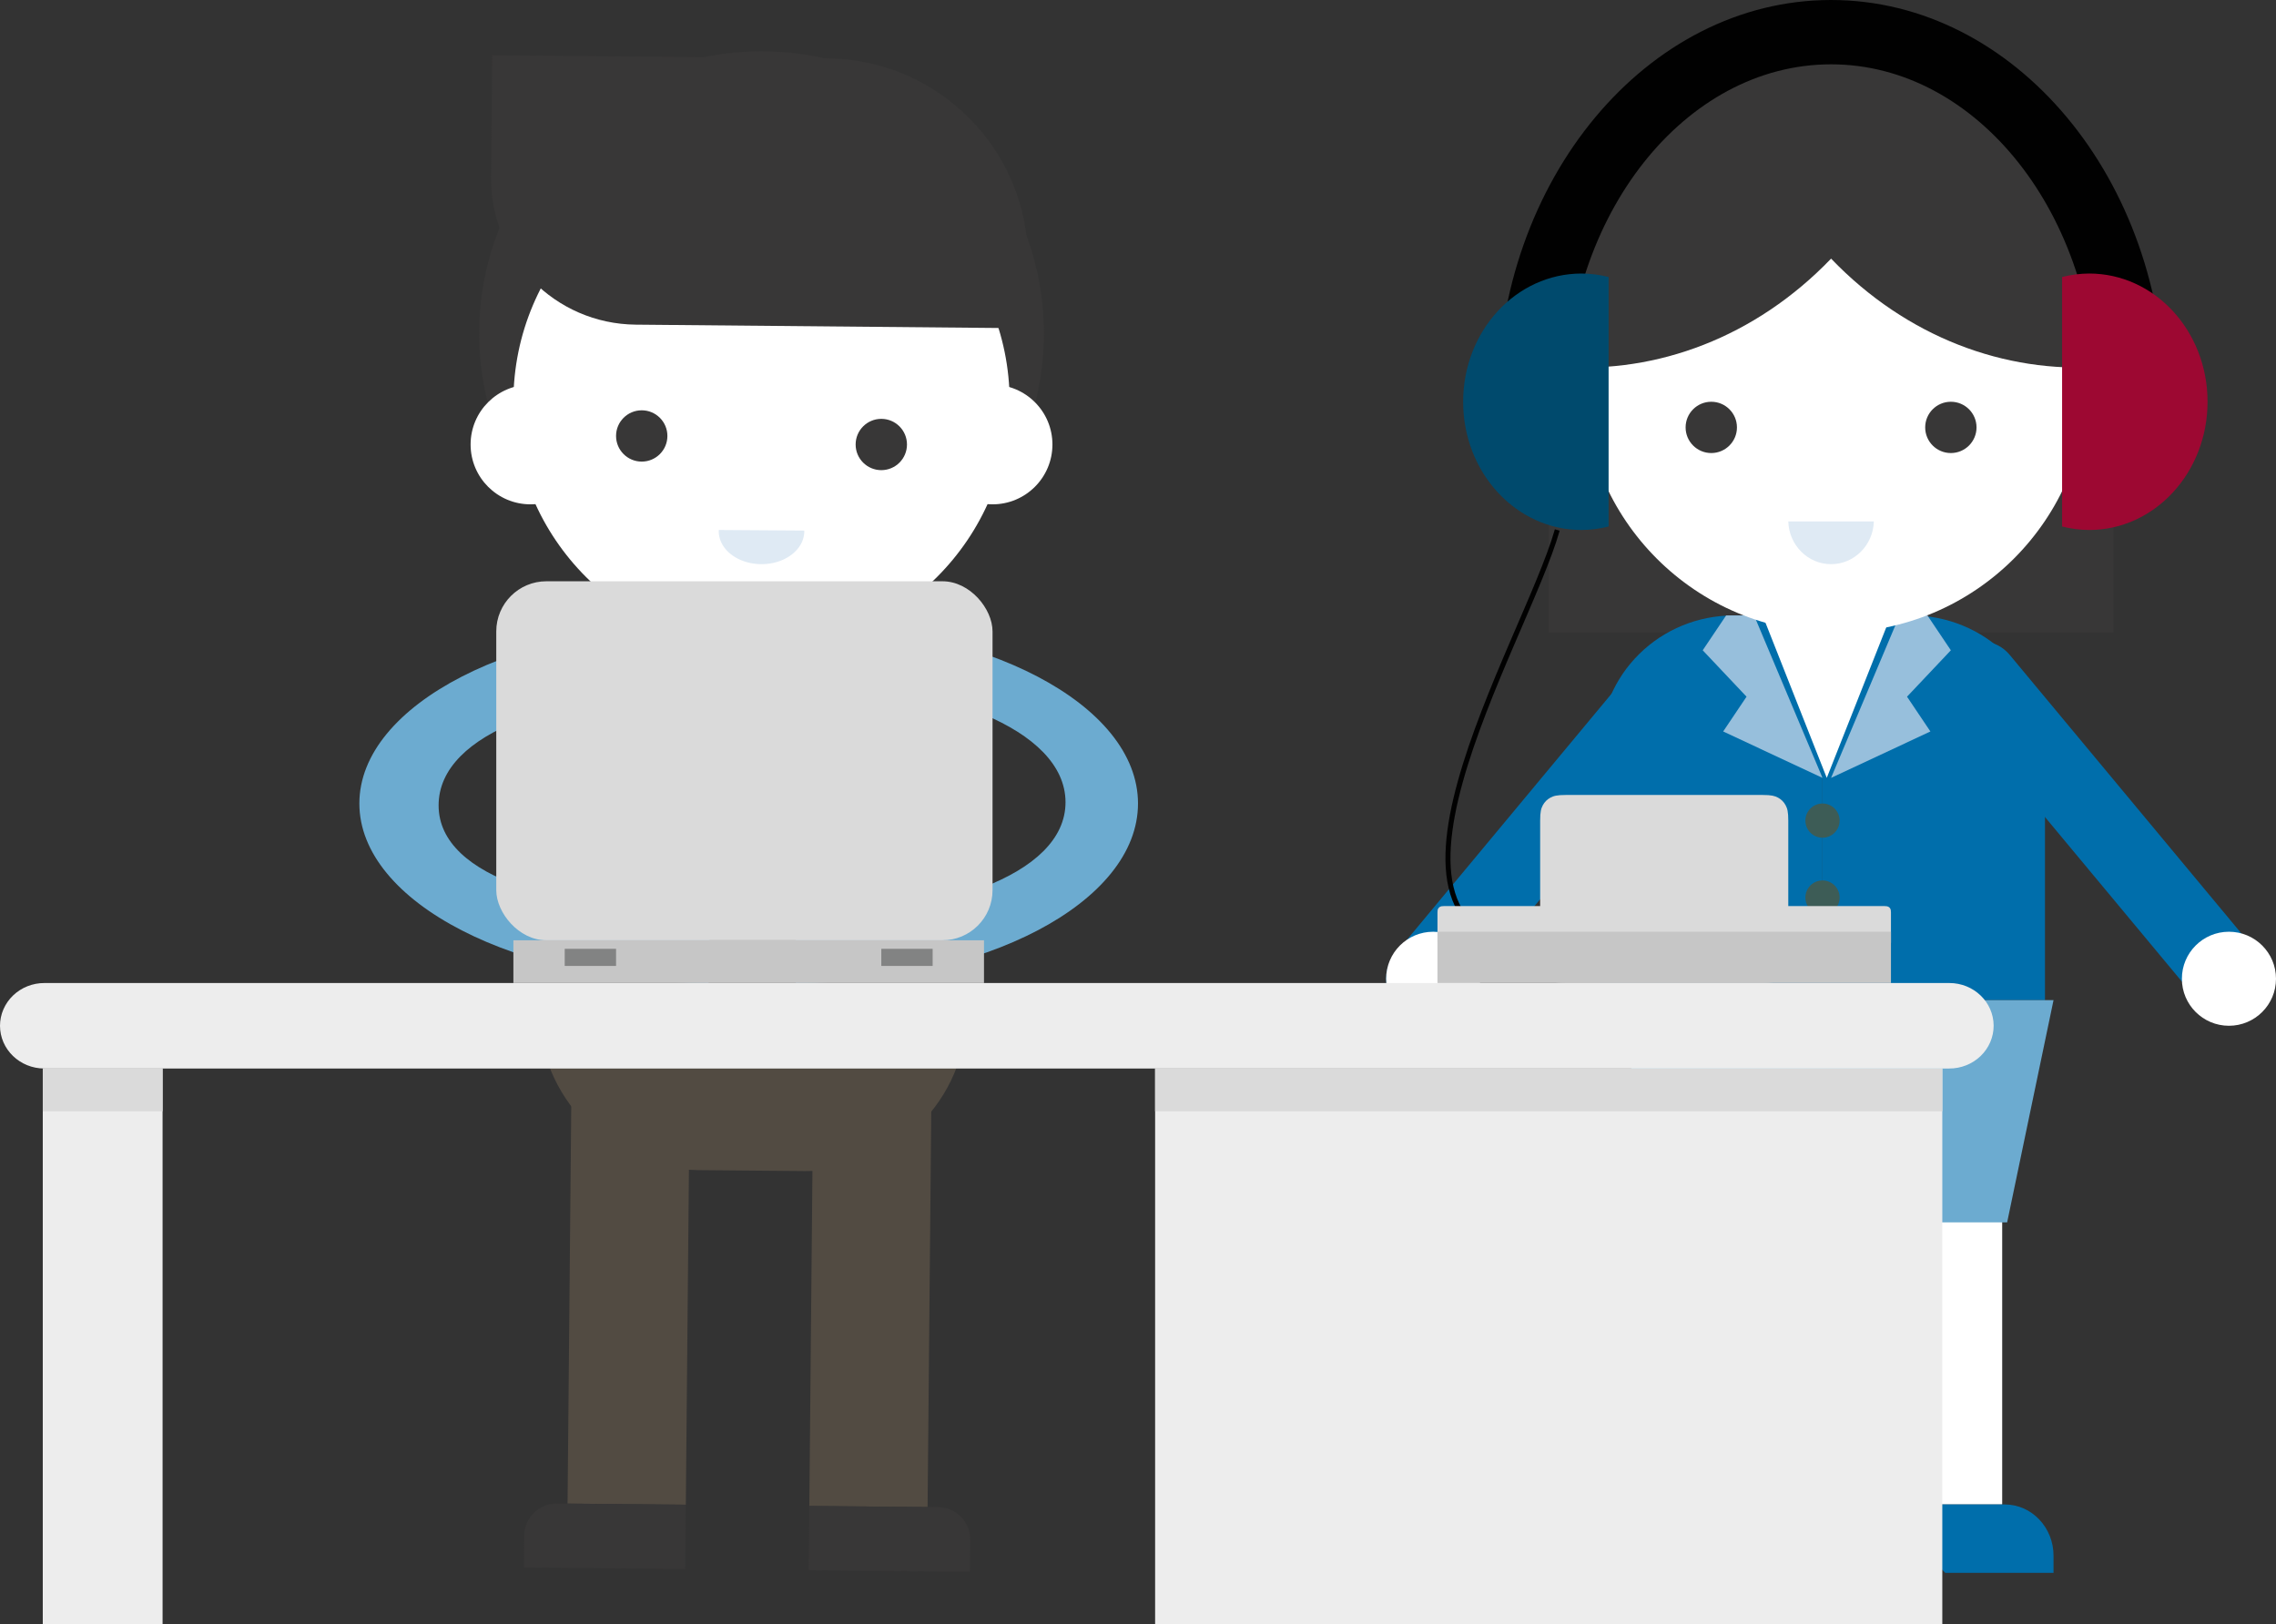 <?xml version="1.0" encoding="UTF-8"?>
<svg width="454px" height="324px" viewBox="0 0 454 324" version="1.1" xmlns="http://www.w3.org/2000/svg" xmlns:xlink="http://www.w3.org/1999/xlink">
    <rect x="0" y="0" width="454" height="324" fill="#333333" stroke="none"/>
    <title>7FDC9287-B175-4AA4-988D-8DCB3ACC7943</title>
    <g id="Desktop" stroke="none" stroke-width="1" fill="none" fill-rule="evenodd">
        <g id="Menu" transform="translate(-850, -274)">
            <g id="Image" transform="translate(850, 274)">
                <g id="Woman" transform="translate(276.496, 6.821)">
                    <rect id="Rectangle" fill="#383737" fill-rule="nonzero" x="32.429" y="56.274" width="112.647" height="63.095"></rect>
                    <rect id="Rectangle" fill="#FFFFFF" fill-rule="nonzero" transform="translate(111.793, 249.821) rotate(180) translate(-111.793, -249.821) " x="100.699" y="206.337" width="22.188" height="86.968"></rect>
                    <path d="M46.083,115.958 L133.128,115.958 L133.128,173.237 C133.128,183.983 124.481,192.695 113.815,192.695 L65.396,192.695 C54.729,192.695 46.083,183.983 46.083,173.237 L46.083,115.958 L46.083,115.958 Z" id="Path" transform="translate(89.605, 154.326) rotate(180) translate(-89.605, -154.326) "></path>
                    <path d="M131.421,142.272 C131.423,135.294 128.619,128.601 123.625,123.666 C118.631,118.731 111.857,115.958 104.794,115.958 L87.045,115.958 L87.045,192.695 L131.421,192.695 L131.421,142.272 Z" id="Path" fill="#006EAB" fill-rule="nonzero"></path>
                    <path d="M69.291,115.958 C62.229,115.958 55.457,118.731 50.464,123.666 C45.471,128.601 42.667,135.294 42.669,142.272 L42.669,192.695 L87.045,192.695 L87.045,115.958 L69.291,115.958 Z" id="Path" fill="#006EAB" fill-rule="nonzero"></path>
                    <polygon id="Path" fill="#6CABD0" fill-rule="nonzero" points="55.336 237.032 123.875 237.032 133.128 192.695 46.083 192.695"></polygon>
                    <polygon id="Path" fill="#FFFFFF" fill-rule="nonzero" points="87.895 148.358 87.895 148.358 100.699 115.958 75.098 115.958"></polygon>
                    <polygon id="Path" fill="#97BFDC" fill-rule="nonzero" points="63.15 122.906 67.82 115.958 73.398 115.958 87.045 148.358 67.231 139.102 71.892 132.162"></polygon>
                    <polygon id="Path" fill="#97BFDC" fill-rule="nonzero" points="112.647 122.906 107.977 115.958 102.407 115.958 88.752 148.358 108.566 139.102 103.905 132.162"></polygon>
                    <path d="M123.42,293.305 L100.699,293.305 L100.699,306.931 L106.109,306.931 L106.109,301.269 L111.519,306.947 L133.128,306.947 L133.128,303.545 C133.137,297.906 128.793,293.324 123.42,293.305 Z" id="Path" fill="#006EAB" fill-rule="nonzero"></path>
                    <polygon id="Path" fill="#006EAB" fill-rule="nonzero" points="100.699 293.305 109.233 293.305 100.699 284.779"></polygon>
                    <path d="M174.029,183.517 L124.385,123.82 C123.088,122.258 121.229,121.281 119.218,121.103 C117.207,120.925 115.208,121.561 113.661,122.87 L113.661,122.87 C112.114,124.179 111.146,126.054 110.969,128.084 C110.792,130.113 111.422,132.13 112.72,133.691 L162.364,193.363 C165.07,196.613 169.875,197.034 173.096,194.305 L173.096,194.305 C176.295,191.58 176.712,186.76 174.029,183.517 Z" id="Path" fill="#006EAB" fill-rule="nonzero"></path>
                    <ellipse id="Oval" fill="#383737" fill-rule="nonzero" cx="88.752" cy="56.274" rx="56.323" ry="56.274"></ellipse>
                    <ellipse id="Oval" fill="#FFFFFF" fill-rule="nonzero" cx="89.605" cy="69.063" rx="50.35" ry="50.305"></ellipse>
                    <path d="M1.765,183.517 L51.409,123.821 C54.113,120.568 58.917,120.143 62.14,122.871 L62.14,122.871 C63.687,124.181 64.653,126.057 64.828,128.086 C65.003,130.115 64.372,132.132 63.074,133.692 L13.429,193.364 C12.131,194.924 10.272,195.9 8.261,196.076 C6.25,196.253 4.251,195.616 2.706,194.306 L2.706,194.306 C-0.495,191.583 -0.916,186.763 1.765,183.517 Z" id="Path" fill="#006EAB" fill-rule="nonzero"></path>
                    <ellipse id="Oval" fill="#383737" fill-rule="nonzero" cx="64.857" cy="78.442" rx="5.12" ry="5.116"></ellipse>
                    <ellipse id="Oval" fill="#383737" fill-rule="nonzero" cx="112.647" cy="78.442" rx="5.12" ry="5.116"></ellipse>
                    <ellipse id="Oval" fill="#3D5C56" fill-rule="nonzero" cx="87.045" cy="156.884" rx="3.414" ry="3.411"></ellipse>
                    <ellipse id="Oval" fill="#3D5C56" fill-rule="nonzero" cx="87.045" cy="172.232" rx="3.414" ry="3.411"></ellipse>
                    <path d="M97.286,97.2 C97.145,101.95 93.366,105.726 88.752,105.726 C84.138,105.726 80.358,101.95 80.218,97.2 L97.286,97.2 Z" id="Path" fill="#DFEAF4" fill-rule="nonzero"></path>
                    <path d="M88.748,1.705 C58.586,1.705 34.135,26.445 34.135,56.952 C34.141,60.1 34.412,63.242 34.943,66.344 C54.014,67.701 73.659,60.486 88.756,44.773 C103.845,60.486 123.49,67.701 142.561,66.344 C143.092,63.242 143.362,60.1 143.368,56.952 C143.36,26.445 118.91,1.705 88.748,1.705 Z" id="Path" fill="#383737" fill-rule="nonzero"></path>
                    <ellipse id="Oval" fill="#FFFFFF" fill-rule="nonzero" cx="168.117" cy="188.432" rx="9.387" ry="9.379"></ellipse>
                    <ellipse id="Oval" fill="#FFFFFF" fill-rule="nonzero" cx="9.387" cy="188.432" rx="9.387" ry="9.379"></ellipse>
                </g>
                <g id="Man" transform="translate(71.684, 10.232)" fill-rule="nonzero">
                    <polygon id="Rectangle" fill="#524B42" transform="translate(53.721, 247.052) rotate(0.53) translate(-53.721, -247.052) " points="41.927 204.271 65.517 204.27 65.515 289.834 41.925 289.834"></polygon>
                    <path d="M39.351,289.796 L65.052,289.795 L65.052,302.624 L32.879,302.624 L32.879,296.251 C32.879,292.686 35.777,289.796 39.351,289.796 Z" id="Path" fill="#383737" transform="translate(48.966, 296.21) rotate(0.53) translate(-48.966, -296.21) "></path>
                    <polygon id="Rectangle" fill="#524B42" transform="translate(101.946, 247.528) rotate(-179.47) translate(-101.946, -247.528) " points="90.152 204.746 113.741 204.745 113.739 290.31 90.15 290.31"></polygon>
                    <path d="M89.685,290.341 L121.858,290.34 L121.858,303.177 L96.157,303.178 C92.583,303.178 89.685,300.288 89.685,296.723 L89.685,290.341 Z" id="Path" fill="#383737" transform="translate(105.772, 296.759) rotate(-179.47) translate(-105.772, -296.759) "></path>
                    <path d="M67.523,223.195 L88.865,223.388 C97.356,223.469 105.531,220.186 111.592,214.26 C117.653,208.334 121.102,200.252 121.18,191.792 L121.18,191.792 L35.844,190.989 L35.844,190.989 C35.678,208.594 49.854,223.006 67.523,223.195 L67.523,223.195 Z" id="Path" fill="#524B42"></path>
                    <ellipse id="Oval" fill="#383737" cx="80.218" cy="56.274" rx="56.323" ry="56.274"></ellipse>
                    <ellipse id="Oval" fill="#FFFFFF" cx="34.135" cy="78.442" rx="11.947" ry="11.937"></ellipse>
                    <ellipse id="Oval" fill="#FFFFFF" cx="126.301" cy="78.442" rx="11.947" ry="11.937"></ellipse>
                    <ellipse id="Oval" fill="#FFFFFF" cx="80.218" cy="69.916" rx="49.496" ry="49.453"></ellipse>
                    <ellipse id="Oval" fill="#383737" cx="56.323" cy="76.737" rx="5.12" ry="5.116"></ellipse>
                    <ellipse id="Oval" fill="#383737" cx="104.113" cy="78.442" rx="5.12" ry="5.116"></ellipse>
                    <path d="M88.75,95.612 C88.814,98.005 87.182,100.235 84.491,101.433 C81.8,102.631 78.476,102.608 75.813,101.373 C73.151,100.138 71.571,97.886 71.691,95.495 L88.75,95.612 Z" id="Path" fill="#DFEAF4"></path>
                    <path d="M26.256,1.284 L93.054,1.282 C115.393,1.281 133.502,19.342 133.502,41.622 L133.502,54.758 L55.379,54.76 C39.295,54.76 26.256,41.756 26.256,25.714 L26.256,1.284 Z" id="Path" fill="#383737" transform="translate(79.879, 28.021) rotate(0.53) translate(-79.879, -28.021) "></path>
                    <path d="M69.65,114.253 C31.236,114.253 0,130.319 0,150.059 C0,169.8 31.252,185.874 69.65,185.874 L69.977,171.697 C41.257,171.697 15.806,165.197 15.806,150.435 C15.806,135.674 40.782,127.629 69.494,127.629" id="Path" fill="#6CABD0"></path>
                    <path d="M87.045,125.796 C115.157,125.796 140.858,135.034 140.858,149.811 C140.858,164.588 115.205,172.609 87.045,172.609 L87.045,185.874 C124.698,185.874 155.316,169.808 155.316,150.059 C155.316,130.311 124.682,114.253 87.045,114.253" id="Path" fill="#6CABD0"></path>
                </g>
                <g id="Table" transform="translate(0, 196.105)" fill-rule="nonzero">
                    <rect id="Rectangle" fill="#EDEDED" x="230.414" y="17.053" width="157.023" height="110.842"></rect>
                    <rect id="Rectangle" fill="#EDEDED" x="8.534" y="17.053" width="23.895" height="110.842"></rect>
                    <rect id="Rectangle" fill="#DADADA" x="8.534" y="17.053" width="23.895" height="8.526"></rect>
                    <rect id="Rectangle" fill="#DADADA" x="230.414" y="17.053" width="157.023" height="8.526"></rect>
                    <path d="M388.805,17.053 L8.839,17.053 C3.957,17.053 0,13.23 0,8.515 L0,8.515 C0.006,6.249 0.945,4.078 2.609,2.481 C4.273,0.884 6.526,-0.008 8.871,0 L388.838,0 C393.712,-0.004 397.668,3.807 397.677,8.515 L397.677,8.515 C397.677,10.785 396.744,12.963 395.079,14.565 C393.414,16.168 391.156,17.063 388.805,17.053 L388.805,17.053 Z" id="Path" fill="#EDEDED"></path>
                </g>
                <g id="PC" transform="translate(98.992, 115.958)" fill-rule="nonzero">
                    <rect id="Rectangle" fill="#DADADA" x="0" y="0" width="98.992" height="71.621" rx="10"></rect>
                    <rect id="Rectangle" fill="#C6C6C6" x="3.414" y="71.621" width="93.872" height="8.526"></rect>
                    <rect id="Rectangle" fill="#828383" x="13.654" y="73.326" width="10.241" height="3.411"></rect>
                    <rect id="Rectangle" fill="#828383" x="76.805" y="73.326" width="10.241" height="3.411"></rect>
                </g>
                <g id="Headset" transform="translate(288.828, 0)">
                    <path d="M23.495,80.147 C23.495,80.034 23.495,79.929 23.495,79.824 C23.495,42.888 47.234,12.834 76.416,12.834 C105.598,12.834 129.346,42.888 129.346,79.824 C129.346,79.929 129.346,80.034 129.346,80.147 L142.984,80.147 C142.984,80.034 142.984,79.929 142.984,79.824 C142.984,35.805 113.108,0 76.416,0 C39.725,0 9.856,35.805 9.856,79.824 C9.856,79.929 9.856,80.034 9.856,80.147 L23.495,80.147 Z" id="Path" fill="#010101" fill-rule="nonzero"></path>
                    <path d="M21.804,105.726 C15.441,128.282 -22.862,189.284 20.097,189.284" id="Path" stroke="#010101"></path>
                    <path d="M32.044,55.264 C30.278,54.809 28.461,54.576 26.636,54.568 C13.596,54.568 3.029,66.015 3.029,80.147 C3.029,94.28 13.596,105.726 26.636,105.726 C28.461,105.719 30.278,105.485 32.044,105.031 L32.044,55.264 Z" id="Path" fill="#004A6D" fill-rule="nonzero"></path>
                    <path d="M122.503,55.264 C124.269,54.809 126.086,54.576 127.911,54.568 C140.952,54.568 151.518,66.015 151.518,80.147 C151.518,94.28 140.952,105.726 127.911,105.726 C126.086,105.719 124.269,105.485 122.503,105.031 L122.503,55.264 Z" id="Path" fill="#9D0832" fill-rule="nonzero"></path>
                </g>
                <g id="Instrument" transform="translate(286.737, 158.589)">
                    <path d="M25.609,-2.07168062e-16 L64.85,8.87293666e-16 C66.633,-5.15543172e-16 67.279,0.186 67.931,0.534 C68.583,0.883 69.095,1.394 69.443,2.046 C69.792,2.698 69.977,3.345 69.977,5.128 L69.977,32.388 C69.977,34.171 69.792,34.818 69.443,35.469 C69.095,36.121 68.583,36.633 67.931,36.982 C67.279,37.33 66.633,37.516 64.85,37.516 L25.609,37.516 C23.826,37.516 23.179,37.33 22.528,36.982 C21.876,36.633 21.364,36.121 21.015,35.469 C20.667,34.818 20.481,34.171 20.481,32.388 L20.481,5.128 C20.481,3.345 20.667,2.698 21.015,2.046 C21.364,1.394 21.876,0.883 22.528,0.534 C23.179,0.186 23.826,1.2037061e-16 25.609,-2.07168062e-16 Z" id="Rectangle" fill="#DADADA"></path>
                    <path d="M1.282,22.168 L89.177,22.168 C89.622,22.168 89.784,22.215 89.947,22.302 C90.11,22.389 90.238,22.517 90.325,22.68 C90.412,22.843 90.459,23.005 90.459,23.45 L90.459,29.413 C90.459,29.859 90.412,30.02 90.325,30.183 C90.238,30.346 90.11,30.474 89.947,30.561 C89.784,30.648 89.622,30.695 89.177,30.695 L1.282,30.695 C0.836,30.695 0.675,30.648 0.512,30.561 C0.349,30.474 0.221,30.346 0.134,30.183 C0.046,30.02 -1.28692786e-17,29.859 2.21491234e-17,29.413 L9.1205144e-17,23.45 C-5.29928152e-17,23.005 0.046,22.843 0.134,22.68 C0.221,22.517 0.349,22.389 0.512,22.302 C0.675,22.215 0.836,22.168 1.282,22.168 Z" id="Rectangle" fill="#DADADA"></path>
                    <rect id="Rectangle" fill="#C6C6C6" x="0" y="27.284" width="90.459" height="10.232"></rect>
                </g>
            </g>
        </g>
    </g>
</svg>